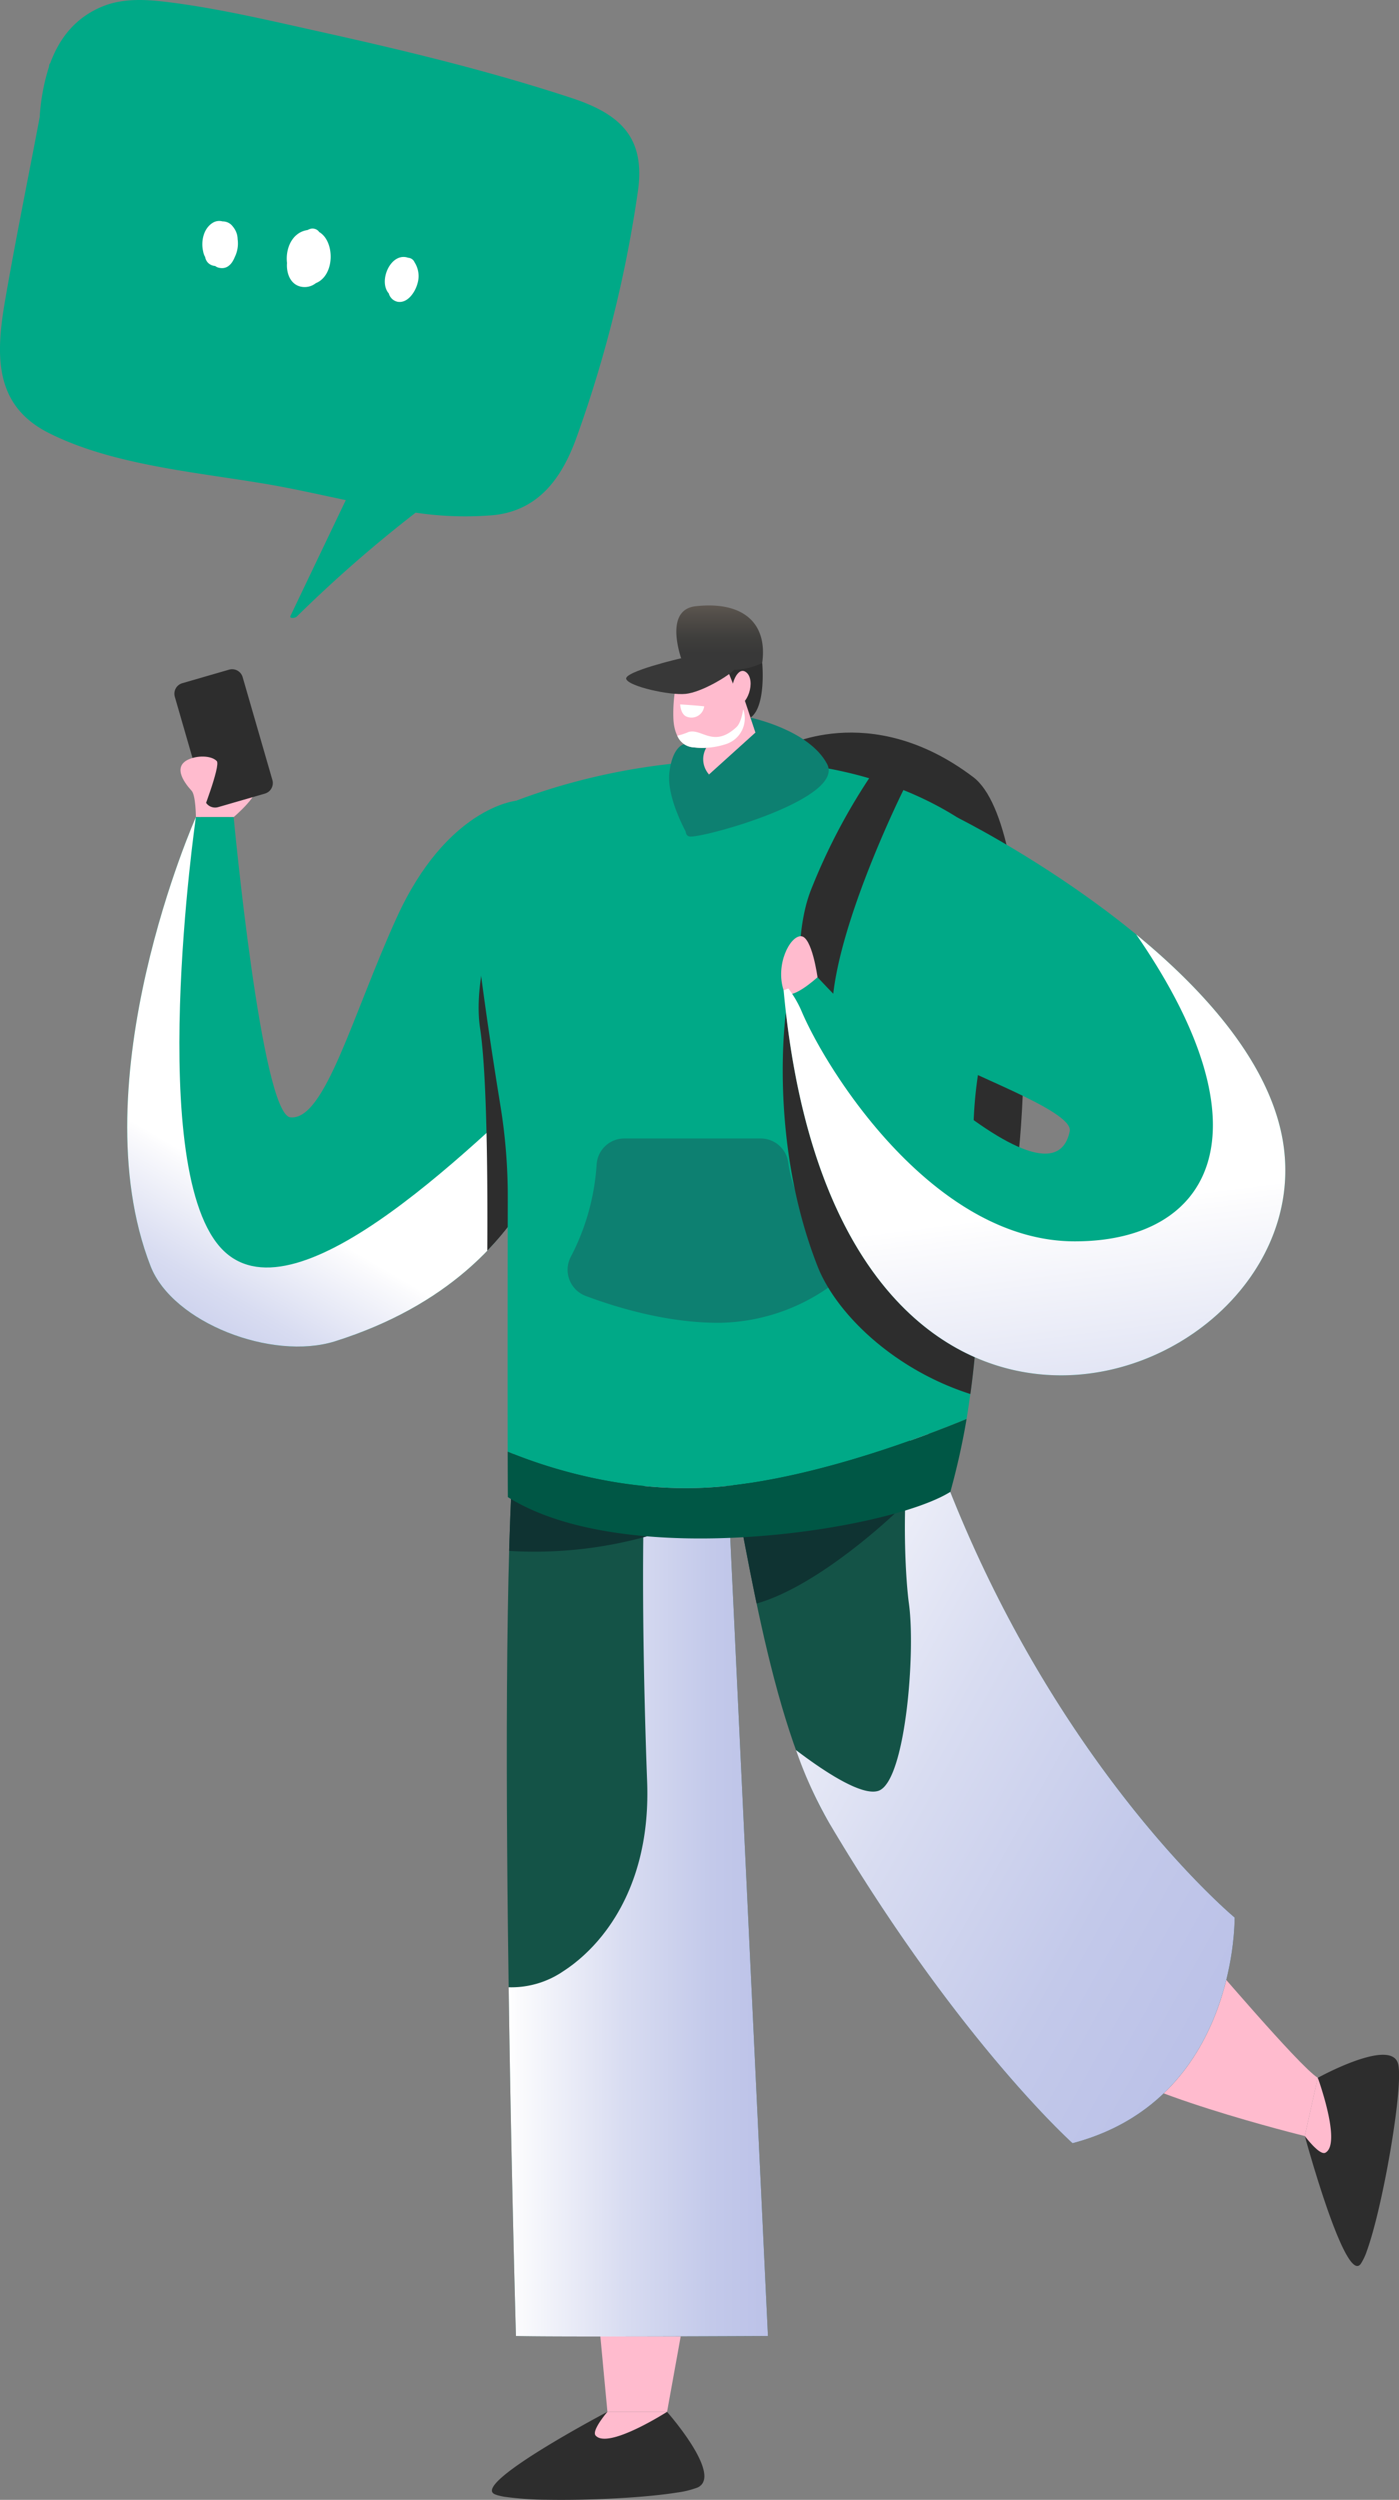 <svg xmlns="http://www.w3.org/2000/svg" xmlns:xlink="http://www.w3.org/1999/xlink" width="281.588" height="502.885" viewBox="0 0 281.588 502.885">
  <rect x="0" y="0" width="281.588" height="502.885" fill="#808080" stroke="none"/>
  <defs>
    <linearGradient id="linear-gradient" y1="0.5" x2="1" y2="0.5" gradientUnits="objectBoundingBox">
      <stop offset="0" stop-color="#fff"/>
      <stop offset="0.039" stop-color="#fbfbfd"/>
      <stop offset="0.446" stop-color="#d8dcf1"/>
      <stop offset="0.781" stop-color="#c3c9ea"/>
      <stop offset="1" stop-color="#bcc2e8"/>
    </linearGradient>
    <linearGradient id="linear-gradient-2" x1="-0.05" y1="0.071" x2="0.837" y2="0.911" xlink:href="#linear-gradient"/>
    <linearGradient id="linear-gradient-3" x1="0.357" y1="0.688" x2="0.155" y2="1.069" xlink:href="#linear-gradient"/>
    <linearGradient id="linear-gradient-4" x1="15.756" y1="-14.257" x2="16.786" y2="-14.257" gradientUnits="objectBoundingBox">
      <stop offset="0" stop-color="#fff"/>
      <stop offset="0.219" stop-color="#f8f2f6"/>
      <stop offset="0.69" stop-color="#ecdde9"/>
      <stop offset="1" stop-color="#e8d6e4"/>
    </linearGradient>
    <linearGradient id="linear-gradient-5" x1="0.5" y1="-0.966" x2="0.5" y2="0.696" gradientUnits="objectBoundingBox">
      <stop offset="0" stop-color="#cab195"/>
      <stop offset="0.173" stop-color="#a7947e"/>
      <stop offset="0.441" stop-color="#776c60"/>
      <stop offset="0.679" stop-color="#544f4a"/>
      <stop offset="0.873" stop-color="#3f3e3c"/>
      <stop offset="1" stop-color="#383838"/>
    </linearGradient>
    <linearGradient id="linear-gradient-6" x1="0.511" y1="0.424" x2="0.599" y2="1.231" xlink:href="#linear-gradient"/>
  </defs>
  <g id="Group_4326" data-name="Group 4326" transform="translate(-266.689 -162.472)">
    <g id="Group_4325" data-name="Group 4325" transform="translate(292.293 284.268)">
      <path id="Path_2362" data-name="Path 2362" d="M382.478,623.837l-5.071-54.03,26.575,1.533-9.5,52.5Z" transform="translate(-285.821 -260.461)" fill="#ffbbce"/>
      <path id="Path_2363" data-name="Path 2363" d="M415.768,304.831s17.717-10.027,38.666,5.831c13.24,10.021,11.244,75.333,7.155,87.257s-41.243,26.825-51.967,6.133S415.768,304.831,415.768,304.831Z" transform="translate(-284.147 -276.13)" fill="#2d2d2d"/>
      <g id="Group_4319" data-name="Group 4319" transform="translate(237.018 291.551)">
        <path id="Path_2364" data-name="Path 2364" d="M514.809,569.087s1.333,4.117,3.226,5.452,3.994-1.94,3.456-7.721a16.93,16.93,0,0,0-4.071-9.446Z" transform="translate(-514.809 -552.739)" fill="#ffbbce"/>
        <path id="Path_2365" data-name="Path 2365" d="M533.466,554.464a2.08,2.08,0,0,0-.1-.194,2.351,2.351,0,0,0-.116-.211,2.11,2.11,0,0,0-.185-.214c-.035-.038-.066-.083-.1-.118a2.229,2.229,0,0,0-.27-.2c-.028-.019-.052-.042-.08-.06a2.7,2.7,0,0,0-.355-.176c-.019-.007-.034-.018-.052-.024a3.37,3.37,0,0,0-.435-.136l-.023-.007a4.773,4.773,0,0,0-.5-.087h-.006c-.176-.02-.359-.032-.548-.037h0c-4.7-.1-13.263,4.632-13.263,4.632s4.855,13.272,1.523,15.07c-1.172.633-4.134-3.355-4.134-3.355s4.619,17.026,8.227,23.6l.02.035q.119.216.237.416l.037.064c.075.127.149.249.223.365l.033.052a8.654,8.654,0,0,0,.5.706l.016.019c.072.09.144.174.215.251l.056.058c.057.061.115.117.171.169l.063.057c.056.048.111.09.165.128.019.014.038.029.057.04a1.446,1.446,0,0,0,.206.114l.005,0a.954.954,0,0,0,.207.061c.017,0,.034,0,.051,0a.734.734,0,0,0,.144,0,.65.65,0,0,0,.067-.012.643.643,0,0,0,.124-.038c.022-.01.044-.019.066-.031a.816.816,0,0,0,.124-.084c.018-.015.037-.026.055-.042a1.323,1.323,0,0,0,.168-.186,11.432,11.432,0,0,0,1.27-2.693c.224-.62.455-1.318.688-2.081.7-2.287,1.427-5.161,2.119-8.282.231-1.04.457-2.109.678-3.193.441-2.167.858-4.395,1.232-6.586,1.309-7.664,2.1-14.859,1.579-17.319A2.633,2.633,0,0,0,533.466,554.464Z" transform="translate(-514.809 -552.994)" fill="#2d2d2d"/>
      </g>
      <path id="Path_2366" data-name="Path 2366" d="M517.246,570.6s-36.8-9.022-43.105-16.348,18.111-25.3,20.837-22.408,21.028,24.6,24.88,27.041Z" transform="translate(-280.228 -262.698)" fill="#ffbbce"/>
      <path id="Path_2367" data-name="Path 2367" d="M311.507,318.244s5.735-4.821,4.635-6.828-10.512-1.721-10.512-1.721l-1.112,8.549Z" transform="translate(-290.082 -275.664)" fill="#ffbbce"/>
      <path id="Rectangle_24" data-name="Rectangle 24" d="M2.208,0H12a2.209,2.209,0,0,1,2.209,2.209V23.737A2.209,2.209,0,0,1,12,25.945H2.209A2.209,2.209,0,0,1,0,23.737V2.208A2.208,2.208,0,0,1,2.208,0Z" transform="matrix(0.961, -0.278, 0.278, 0.961, 8.969, 16.253)" fill="#2d2d2d"/>
      <path id="Path_2368" data-name="Path 2368" d="M304.114,318.444s-.025-4.391-.861-5.3c-1.094-1.19-4.014-4.683-.717-6.26,1.848-.884,4.7-.853,5.777.287.841.894-3.224,11.272-3.224,11.272Z" transform="translate(-290.286 -275.864)" fill="#ffbbce"/>
      <g id="Group_4320" data-name="Group 4320" transform="translate(73.409 363.376)">
        <path id="Path_2369" data-name="Path 2369" d="M382.558,620.854s-5.229,3.7-6.417,7.378,8.794,2.614,12.715-.594a23.242,23.242,0,0,0,5.7-6.785Z" transform="translate(-359.31 -620.853)" fill="#ffbbce"/>
        <path id="Path_2370" data-name="Path 2370" d="M402.81,634.862c.012-.032.029-.059.04-.092a2.614,2.614,0,0,0,.094-.384.48.48,0,0,0,.013-.056,3.455,3.455,0,0,0,.038-.452v-.026a4.353,4.353,0,0,0-.023-.5v-.008c-.018-.177-.047-.358-.084-.544h0c-.92-4.611-7.406-11.939-7.406-11.939s-11.9,7.627-14.378,4.765c-.871-1.005,2.377-4.765,2.377-4.765s-15.615,8.212-21.25,13.166l-.028.024c-.124.11-.242.217-.357.323l-.053.051c-.108.1-.212.2-.31.3l-.04.04c-.221.224-.417.439-.582.643l-.014.018c-.072.091-.139.179-.2.266-.016.022-.03.043-.044.066-.047.07-.09.139-.128.206l-.041.074c-.035.065-.064.128-.09.189-.008.021-.019.042-.026.064a1.363,1.363,0,0,0-.067.227v.005a.888.888,0,0,0-.016.215c0,.018.005.034.007.052a.711.711,0,0,0,.03.141.439.439,0,0,0,.025.061.706.706,0,0,0,.065.113c.014.019.027.039.043.057a.838.838,0,0,0,.108.1c.018.015.035.031.055.044a1.312,1.312,0,0,0,.217.124,4.434,4.434,0,0,0,.521.192,11.848,11.848,0,0,0,1.462.326,63.946,63.946,0,0,0,8.542.6c4,.075,8.628-.014,13.067-.236,3.883-.195,7.623-.491,10.679-.869.872-.108,1.689-.223,2.438-.344a18.451,18.451,0,0,0,4.132-1.013,2.7,2.7,0,0,0,.437-.25c.062-.044.11-.1.166-.145a2.173,2.173,0,0,0,.18-.16,1.972,1.972,0,0,0,.17-.229c.029-.042.065-.08.09-.125A2.263,2.263,0,0,0,402.81,634.862Z" transform="translate(-360.234 -620.853)" fill="#2d2d2d"/>
      </g>
      <path id="Path_2371" data-name="Path 2371" d="M375.02,404.652c27.586,5.137,55.781,3.372,66.695,2.367.686,2.6,2.76,18.8,3.648,21.679,21.6,69.978,64.191,105.355,64.191,105.355s.633,36.646-32.618,45.407c0,0-23.055-20.612-49.072-64.563-12.411-20.967-16.832-59.683-20.616-73.964l8.374,177.311s-42.355.231-50.718,0c0,0-4.547-156.412.659-188.248C366.98,421.335,371.638,412.862,375.02,404.652Z" transform="translate(-286.66 -270.113)" fill="#145347"/>
      <path id="Path_2372" data-name="Path 2372" d="M407.622,448.57c-2.414-16.251-6.621-31.755-11.913-31.5-7.045.341-5.219,67.8-4.419,88.923s-8.978,33.049-16.9,38.159a18.518,18.518,0,0,1-10.973,3.209c.538,38.067,1.47,70.156,1.47,70.156,8.363.231,50.718,0,50.718,0Z" transform="translate(-286.639 -269.388)" fill="url(#linear-gradient)" style="mix-blend-mode: multiply;isolation: isolate"/>
      <path id="Path_2373" data-name="Path 2373" d="M442.479,428.354c-3.574,15.406-2.512,35.247-1.691,41.16,1.362,9.834-.682,35.82-6.131,37.668-3.4,1.153-11.2-4.085-16.6-8.194a85.62,85.62,0,0,0,6.594,14.524c26.017,43.951,49.072,64.563,49.072,64.563,33.251-8.762,32.618-45.407,32.618-45.407S464.177,497.638,442.479,428.354Z" transform="translate(-283.446 -268.728)" fill="url(#linear-gradient-2)" style="mix-blend-mode: multiply;isolation: isolate"/>
      <path id="Path_2374" data-name="Path 2374" d="M405.9,443.627c1.38,6.49,2.928,15.4,4.942,24.994,12.717-3.623,27.8-18.1,27.8-18.1Z" transform="translate(-284.156 -267.835)" fill="#0f3332"/>
      <path id="Path_2375" data-name="Path 2375" d="M369.124,314.669s-13.916,1.324-24.024,23.55c-8.934,19.648-14.423,40.829-21.371,40.131-5.832-.585-11.425-60.4-11.425-60.4h-7.6s-23.617,53.082-9.122,90.338c4.429,11.386,24.489,19.094,37.137,15.105,45.269-14.282,46.8-52.444,46.8-52.444S387.522,321.369,369.124,314.669Z" transform="translate(-290.879 -275.373)" fill="#00a987"/>
      <g id="Group_4321" data-name="Group 4321" transform="translate(0 42.58)" style="mix-blend-mode: multiply;isolation: isolate">
        <path id="Path_2376" data-name="Path 2376" d="M310.277,405c-15.97-15.485-5.571-87.232-5.571-87.232s-23.617,53.082-9.122,90.338c4.429,11.386,24.489,19.094,37.137,15.105,45.269-14.282,46.8-52.444,46.8-52.444s.339-2.1.717-5.494C361.318,383.2,325.334,419.6,310.277,405Z" transform="translate(-290.879 -317.771)" fill="url(#linear-gradient-3)"/>
      </g>
      <path id="Path_2377" data-name="Path 2377" d="M359.453,404.519a59.273,59.273,0,0,0,15.267-28.3c-3.542-22.7-9.5-50.163-9.5-50.163s-9.26,20.356-7.215,33.757C359.453,369.327,359.531,392.1,359.453,404.519Z" transform="translate(-286.973 -274.707)" fill="#2d2d2d"/>
      <path id="Path_2378" data-name="Path 2378" d="M407.311,453.005c18.264-1.837,38.522-9.343,48.709-13.528a195.461,195.461,0,0,0,1.664-49.354,85.661,85.661,0,0,1,9.333-46.738c2.612-5.074,3.869-9.468,1.245-12.608C441.181,298.369,387.5,303.9,356.737,318.8c-2.624,5.5,2.705,40.8,5.452,57.636a113.444,113.444,0,0,1,1.481,18.464c-.02,12.847-.049,35.851-.016,51.155C371.057,449.117,388.118,454.937,407.311,453.005Z" transform="translate(-287.071 -275.823)" fill="#00a987"/>
      <path id="Path_2379" data-name="Path 2379" d="M363.511,458.211a84.608,84.608,0,0,0,27.774-2.935l-27-14.781C363.952,445.6,363.7,451.582,363.511,458.211Z" transform="translate(-286.634 -268.018)" fill="#0f3332"/>
      <path id="Path_2380" data-name="Path 2380" d="M439.635,312.773s-11.938,23.95-14.043,40.386,24.7,57.549,31.511,59.593l-2.952,8.858s-16.354-12.492-25.667-31.8-12.336-44.206-7.531-56.741a121.6,121.6,0,0,1,11.794-22.675S438.293,309.327,439.635,312.773Z" transform="translate(-283.408 -275.632)" fill="#2d2d2d"/>
      <path id="Path_2381" data-name="Path 2381" d="M406.89,445.688c-19.193,1.932-36.254-3.889-43.657-6.956.007,3.529.019,6.65.034,9.142,23.808,14.991,76.818,6.649,89.066-1.056A147.227,147.227,0,0,0,455.6,432.16C445.412,436.345,425.153,443.851,406.89,445.688Z" transform="translate(-286.65 -268.506)" fill="#005745"/>
      <path id="Path_2382" data-name="Path 2382" d="M386.06,378.851h27.464a5.592,5.592,0,0,1,5.522,4.907,26.182,26.182,0,0,0,8.748,16.121,5.622,5.622,0,0,1-.472,8.812,39.335,39.335,0,0,1-21.678,7.228c-10.521.161-21.012-3.006-27.388-5.4a5.613,5.613,0,0,1-3-7.838,46.422,46.422,0,0,0,5.211-18.577A5.577,5.577,0,0,1,386.06,378.851Z" transform="translate(-285.984 -271.621)" fill="#0d8071"/>
      <path id="Path_2383" data-name="Path 2383" d="M416.179,354.922s-3.624,25.516,6.359,51.016c3.713,9.484,15.265,20.757,30.771,25.721A187.133,187.133,0,0,0,455.028,405c-7.048-10.388-14.548-19.618-14.548-19.618Z" transform="translate(-283.593 -273.02)" fill="#2d2d2d"/>
      <g id="Group_4323" data-name="Group 4323" transform="translate(100.425)">
        <path id="Path_2384" data-name="Path 2384" d="M412.033,288.475s.839,8.762-2.356,11c0,0-4.188-4.883-4.486-6.449a34.453,34.453,0,0,1-.383-4.122Z" transform="translate(-384.644 -276.904)" fill="#2d2d2d"/>
        <path id="Path_2385" data-name="Path 2385" d="M408.637,294.8l4.942,14.793c.017,2.147-11.536,8.09-14.923,5.372-.991-.8-.712-2.853.223-5.081l5.565-12.133Z" transform="translate(-385.04 -276.534)" fill="#ffbbce"/>
        <path id="Path_2386" data-name="Path 2386" d="M401.775,310.3l9.352-8.443-1-2.99s11.783,2.438,15.416,9.32-23.8,14.605-27.456,14.605S401.775,310.3,401.775,310.3Z" transform="translate(-385.097 -276.296)" fill="#0d8071"/>
        <path id="Path_2387" data-name="Path 2387" d="M397.762,322.381s-4.4-7.439-3.774-12.776,2.97-5.7,2.97-5.7l4.469.7a4.605,4.605,0,0,0,.532,5.395" transform="translate(-385.28 -276.002)" fill="#0d8071"/>
        <path id="Path_2388" data-name="Path 2388" d="M405.558,289.818l3.312,8.3a5.451,5.451,0,0,1-3.444,6.779,15.056,15.056,0,0,1-6.638.687c-2.442-.14-3.833-2.386-4.033-5.562a29.706,29.706,0,0,1,1.283-10.031C397.439,285.336,403,284.566,405.558,289.818Z" transform="translate(-385.235 -277.038)" fill="#ffbbce"/>
        <path id="Path_2389" data-name="Path 2389" d="M400.867,296.735s-1.974-.215-4.828-.384c0,0,.04,1.851,1.2,2.421A2.578,2.578,0,0,0,400.867,296.735Z" transform="translate(-385.157 -276.443)" fill="#fff"/>
        <g id="Group_4322" data-name="Group 4322" transform="translate(10.292 20.899)">
          <path id="Path_2390" data-name="Path 2390" d="M397.79,301.832c2.677-.714,5,3.261,9.57-.935.853-.783,1.216-2.557,1.392-3.609l.072.182a5.451,5.451,0,0,1-3.444,6.779,15.056,15.056,0,0,1-6.638.687,3.8,3.8,0,0,1-3.261-2.343A12.941,12.941,0,0,0,397.79,301.832Z" transform="translate(-395.482 -297.288)" fill="url(#linear-gradient-4)" style="mix-blend-mode: multiply;isolation: isolate"/>
        </g>
        <path id="Path_2391" data-name="Path 2391" d="M396.6,289.114s-4.23-10.647,2.585-11.414c9.255-1.04,14.55,3.123,13.4,11.414a13.661,13.661,0,0,1-5.626,1.374s-4.731,1.263-6.582.954C395.951,290.7,396.6,289.114,396.6,289.114Z" transform="translate(-385.2 -277.543)" fill="url(#linear-gradient-5)"/>
        <path id="Path_2392" data-name="Path 2392" d="M396.827,287.576s-11.6,2.7-11.05,4.188,8.73,3.321,11.967,2.981,8.524-3.554,9.777-4.843C407.521,289.9,398.026,290.216,396.827,287.576Z" transform="translate(-385.758 -276.956)" fill="#383838"/>
        <path id="Path_2393" data-name="Path 2393" d="M406.157,292.323c.253-1.021,1.322-3.148,2.654-2.027,1.937,1.63.29,7-2.338,6.79C404.521,296.93,406.024,292.861,406.157,292.323Z" transform="translate(-384.605 -276.816)" fill="#ffbbce"/>
      </g>
      <path id="Path_2394" data-name="Path 2394" d="M450.729,317.878s56.8,28.161,64.978,62.661c11.938,50.38-89.058,90.76-100-27.932l6.825-2.632s46.675,50.559,50.762,30.986c.891-4.267-23.045-12.318-25.042-14.9C434.187,347.855,446.87,319.922,450.729,317.878Z" transform="translate(-283.583 -275.185)" fill="#00a987"/>
      <path id="Path_2395" data-name="Path 2395" d="M422.556,348.658s-1.111-8.2-3.334-8.253-5.181,5.719-3.491,10.885C416.648,354.092,422.556,348.658,422.556,348.658Z" transform="translate(-283.611 -273.868)" fill="#ffbbce"/>
      <g id="Group_4324" data-name="Group 4324" transform="translate(132.121 66.185)" style="mix-blend-mode: multiply;isolation: isolate">
        <path id="Path_2396" data-name="Path 2396" d="M515.707,379.242c-3.507-14.8-15.959-28.426-29.037-39.169,27.617,39.955,14.9,61.736-12.356,61.736-28.035,0-49.4-33.389-54.877-46.019a21.978,21.978,0,0,0-2.779-4.848l-.953.367C426.649,470,527.645,429.622,515.707,379.242Z" transform="translate(-415.704 -340.073)" fill="url(#linear-gradient-6)"/>
      </g>
    </g>
    <path id="Path_2397" data-name="Path 2397" d="M381.68,182.169c-16.39-5.386-33.334-9.493-50.166-13.226-10.1-2.239-20.373-4.691-30.641-6-4.552-.581-9.348-.937-13.7.887-5.426,2.275-8.576,6.447-10.382,11.379a.448.448,0,0,0-.173.258c-.03.166-.06.331-.09.5a41.489,41.489,0,0,0-1.852,10.089c-2.324,12.289-4.837,24.542-6.965,36.868-1.881,10.9-2.271,21.072,8.777,26.642,13.388,6.751,30.988,7.963,45.561,10.584,4.5.809,9.31,1.892,14.239,2.93q-5.558,11.625-11.115,23.251c-.329.688.973.447,1.23.193A268.178,268.178,0,0,1,350.355,265.6a67.359,67.359,0,0,0,15.7.5c9.165-.959,13.854-7.653,16.761-15.852a251.528,251.528,0,0,0,12.317-49.642C396.538,189.928,391.326,185.339,381.68,182.169Z" transform="translate(0 0)" fill="#00a987"/>
    <g id="Group_4360" data-name="Group 4360" transform="translate(94.192 -56.566) rotate(13)">
      <path id="Path_2476" data-name="Path 2476" d="M274.786,209.064a4.558,4.558,0,0,0-.321-.871,4.209,4.209,0,0,0-1.218-1.428,2.515,2.515,0,0,0-2.234-.528,2.477,2.477,0,0,0-1.922.781c-1.519,1.57-1.408,4.176-.536,5.955a3.612,3.612,0,0,0,.67,1.045,2.148,2.148,0,0,0,.755.948,2.2,2.2,0,0,0,1.6.341,1.745,1.745,0,0,0,.647.17c1.785.1,2.56-1.235,2.8-2.816A6.172,6.172,0,0,0,274.786,209.064Z" transform="translate(0 1.706)" fill="#fff"/>
      <path id="Path_2477" data-name="Path 2477" d="M279.322,205.652c-.074-.062-.148-.128-.224-.185a1.677,1.677,0,0,0-1.72,0,5.43,5.43,0,0,0-.451.329,4.131,4.131,0,0,0-.386.17c-2.6,1.32-3.057,4.647-2.126,7.213.338,2.251,1.922,4.474,4.508,3.923a3.619,3.619,0,0,0,2.061-1.286C284.4,213.427,282.831,206.727,279.322,205.652Z" transform="translate(11.125 0)" fill="#fff"/>
      <path id="Path_2478" data-name="Path 2478" d="M286.223,206.337l-.057-.068a1.467,1.467,0,0,0-1.385-.519c-3.685-.409-4.88,5.95-2.189,7.869a2.33,2.33,0,0,0,2.112,1.235c2.083-.125,3.032-2.8,3.066-4.556A5.162,5.162,0,0,0,286.223,206.337Z" transform="translate(24.29 0.916)" fill="#fff"/>
    </g>
  </g>
</svg>

